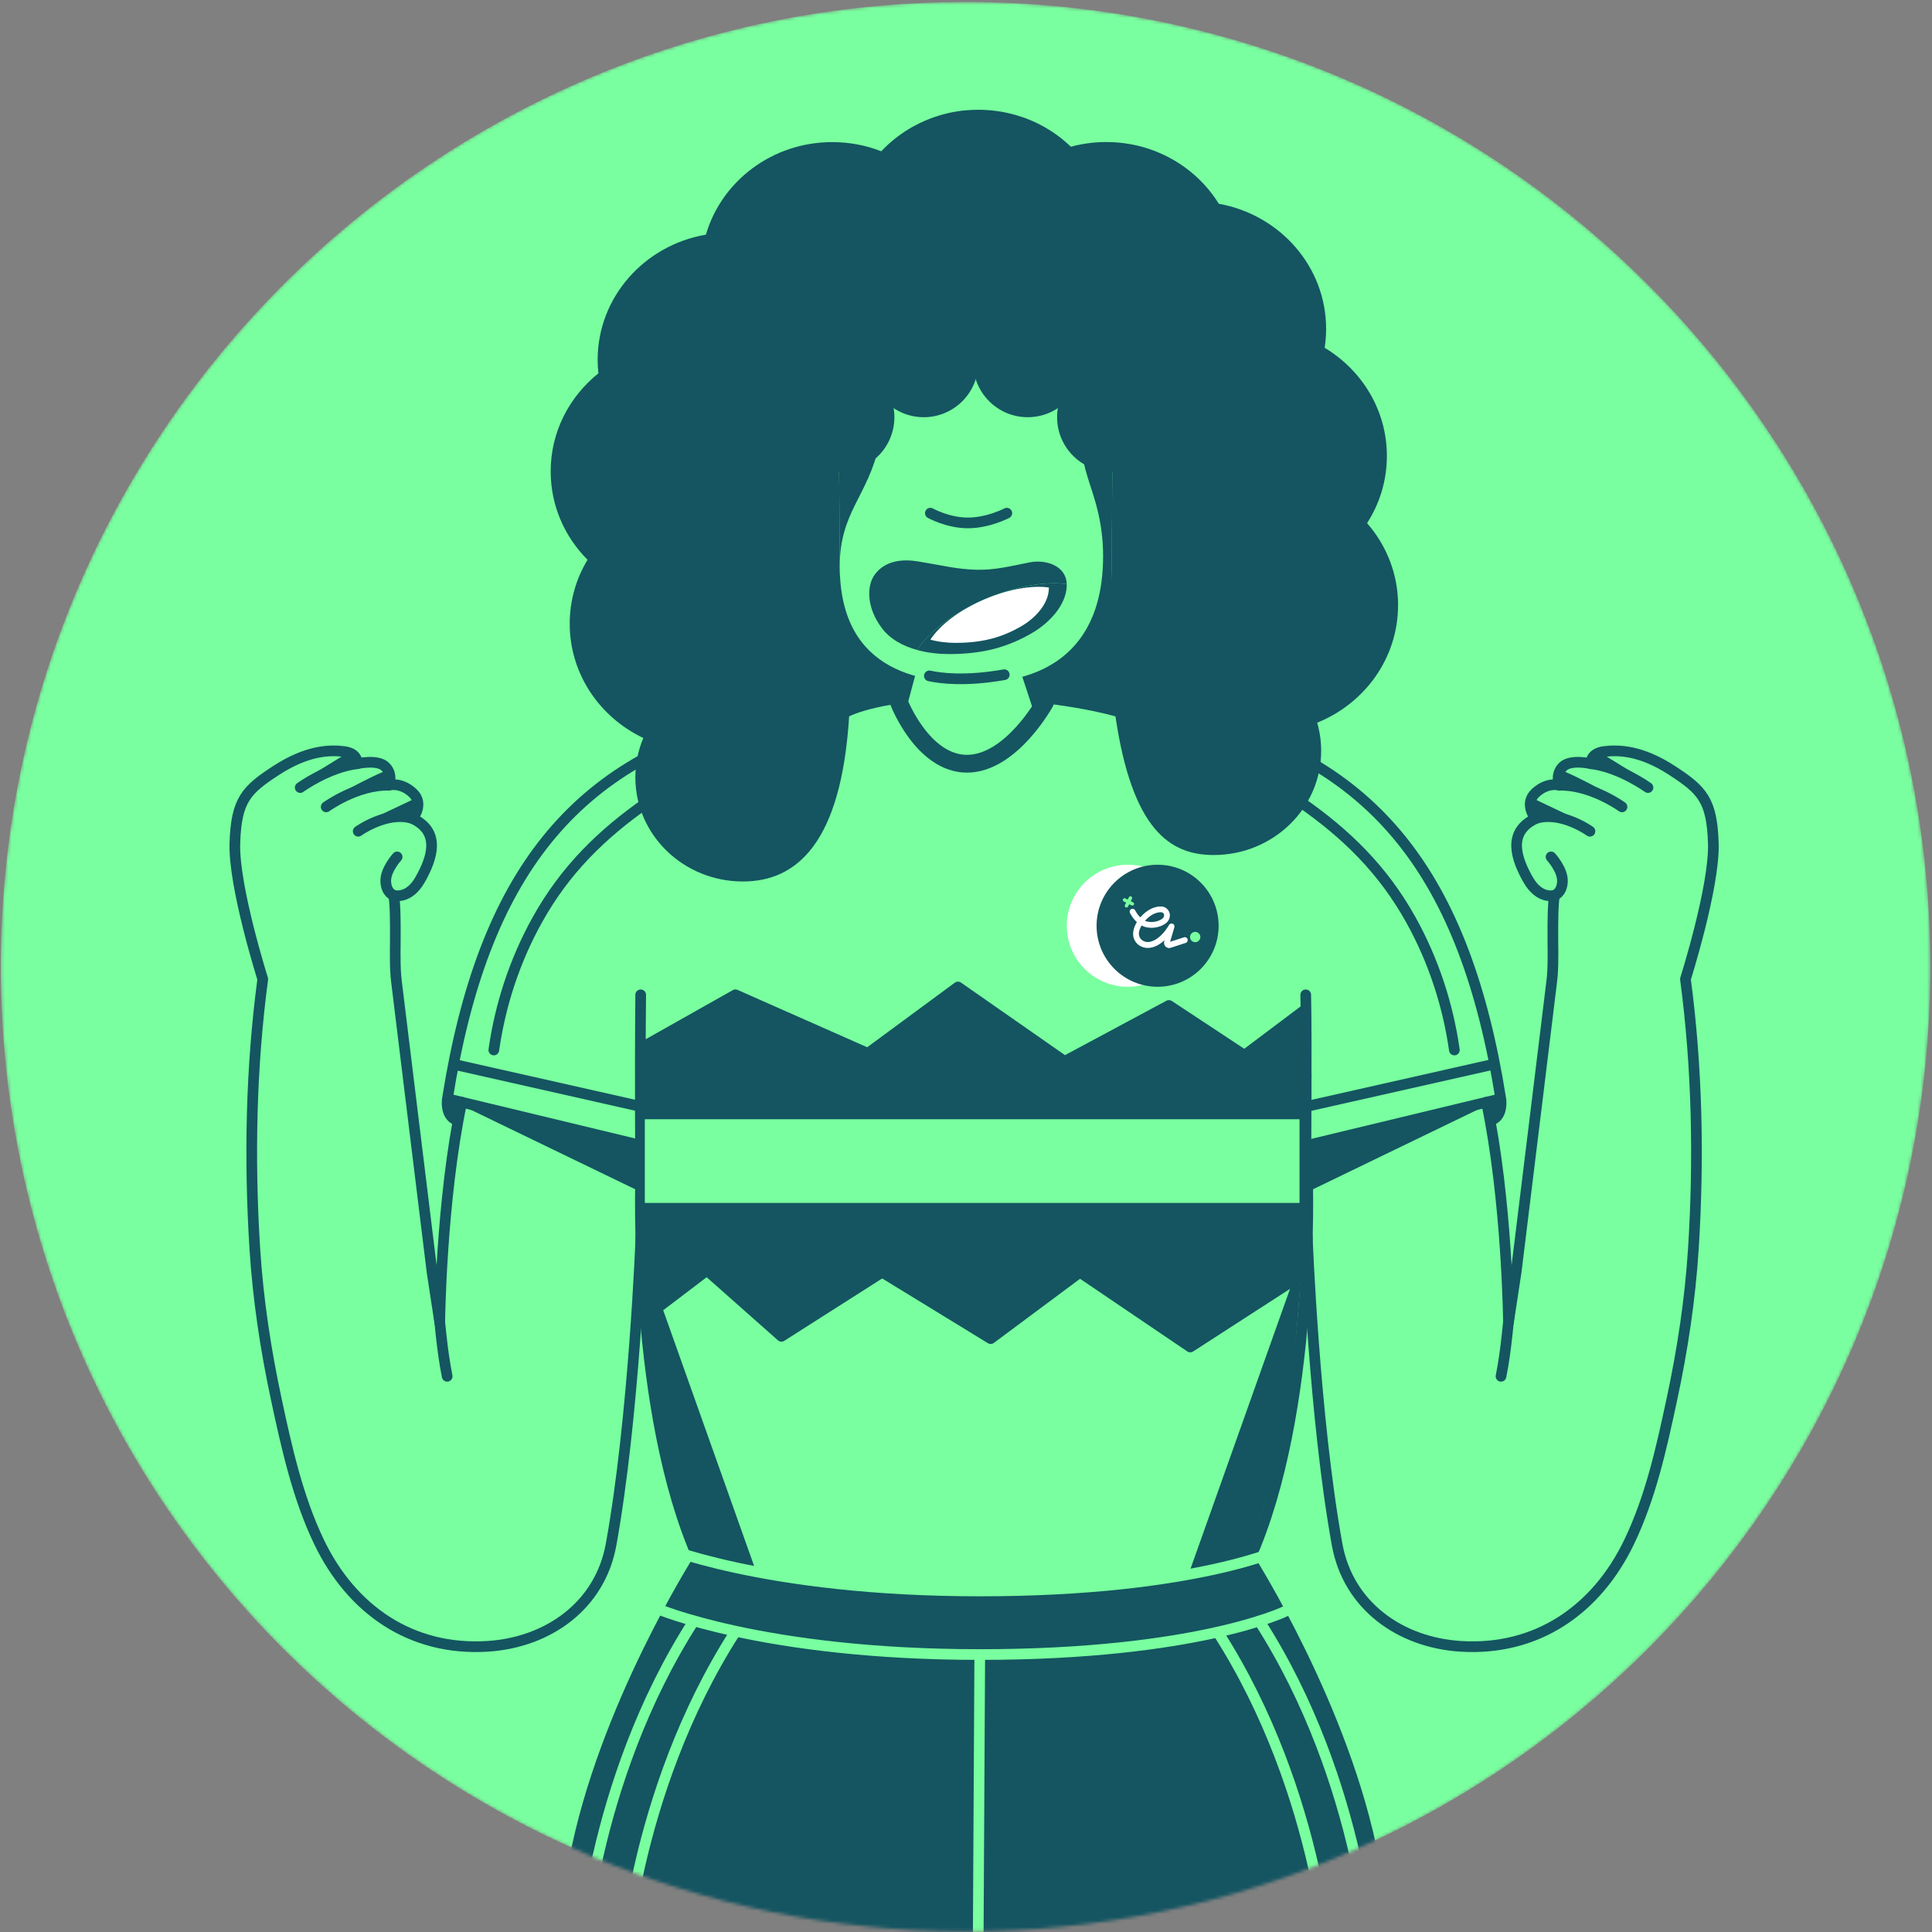 <svg width="588" height="588" viewBox="0 0 588 588" fill="none" xmlns="http://www.w3.org/2000/svg">
<rect x="0" y="0" width="588" height="588" fill="#808080" stroke="none"/>
<g clip-path="url(#clip0_2731_79877)">
<mask id="mask0_2731_79877" style="mask-type:luminance" maskUnits="userSpaceOnUse" x="0" y="0" width="588" height="588">
<path d="M293.871 587.837C456.033 587.837 587.492 456.378 587.492 294.216C587.492 132.053 456.033 0.595 293.871 0.595C131.709 0.595 0.25 132.053 0.25 294.216C0.25 456.378 131.709 587.837 293.871 587.837Z" fill="white"/>
</mask>
<g mask="url(#mask0_2731_79877)">
<path d="M293.871 587.837C456.033 587.837 587.492 456.378 587.492 294.216C587.492 132.053 456.033 0.595 293.871 0.595C131.709 0.595 0.25 132.053 0.25 294.216C0.25 456.378 131.709 587.837 293.871 587.837Z" fill="#79FF9F"/>
<path d="M119.819 272.482C119.819 272.482 117.566 271.832 117.404 268.291C117.241 264.75 120.869 260.798 120.869 260.798" stroke="#145561" stroke-width="3.249" stroke-linecap="round" stroke-linejoin="round"/>
<path d="M109.023 252.991C109.023 252.991 117.881 246.624 125.537 249.125" stroke="#145561" stroke-width="3.249" stroke-linecap="round" stroke-linejoin="round"/>
<path d="M99.277 245.572C99.277 245.572 108.547 238.804 118.368 238.967" stroke="#145561" stroke-width="3.249" stroke-linecap="round" stroke-linejoin="round"/>
<path d="M91.371 239.693C91.371 239.693 99.915 233.488 108.697 232.438" stroke="#145561" stroke-width="3.249" stroke-linecap="round" stroke-linejoin="round"/>
<path d="M140.526 335.451C134.213 365.392 133.834 402.492 133.834 402.492C133.78 402.026 131.549 387.602 131.495 387.137L131.018 383.238L130.282 377.261L129.351 369.648L128.268 360.812L127.087 351.196L125.864 341.223L124.651 331.325L123.503 321.926L122.464 313.458L121.597 306.354L120.948 301.037C120.785 299.673 120.59 298.308 120.482 296.944C120.114 292.136 120.374 287.285 120.319 282.466C120.276 279.152 120.319 275.763 119.843 272.482C119.843 272.482 124.359 273.933 127.9 267.652C131.441 261.372 134.343 253.228 125.561 249.124C125.561 249.124 129.264 244.695 125.593 241.306C121.933 237.917 118.381 238.967 118.381 238.967C118.381 238.967 119.67 235.664 117.255 233.325C114.84 230.986 108.711 232.437 108.711 232.437C108.711 232.437 109.112 229.297 104.759 228.734C100.405 228.171 93.562 228.333 84.216 234.376C74.871 240.418 71.893 243.483 71.482 256.694C71.081 269.905 79.972 297.984 79.972 297.984C76.376 324.969 75.846 352.788 77.546 379.925C78.521 395.399 80.849 410.743 84.097 425.893C87.227 440.511 90.605 455.791 97.124 469.337C107 489.88 125.127 502.527 148.409 501.055C166.731 499.896 182.595 488.764 185.985 470.063C193.013 431.231 195.07 376.297 195.07 376.297" stroke="#145561" stroke-width="3.249" stroke-linecap="round" stroke-linejoin="round"/>
<path d="M230.317 218.133C174.744 231.246 147.011 266.039 136.172 334.401L195.026 348.576L194.994 358.289C194.994 358.289 192.492 429.596 212.558 474.557C212.558 474.557 183.504 520.168 174.798 566.341" stroke="#145561" stroke-width="3.249" stroke-linecap="round" stroke-linejoin="round"/>
<path d="M134.559 334.184C134.559 334.184 133.313 341.352 139.377 342.706L140.872 335.884L134.569 334.184H134.559Z" fill="#145561"/>
<path d="M339.319 115.855C339.319 115.855 339.07 121.54 338.831 131.86C338.593 142.061 338.355 156.799 338.355 175.067C338.355 211.809 311.521 218.577 296.967 218.577C282.414 218.577 255.58 211.809 255.58 175.067C255.58 157.123 255.353 142.591 255.104 132.412C254.865 121.746 254.605 115.855 254.605 115.855L284.59 93.775L311.879 95.66L339.308 115.855H339.319Z" fill="#145561"/>
<path d="M425.506 184.206C425.506 174.688 421.965 165.971 416.063 159.224C419.885 153.29 422.094 146.284 422.094 138.769C422.094 124.865 414.525 112.672 403.155 105.849C403.447 103.965 403.599 102.038 403.599 100.067C403.599 81.106 389.511 65.339 370.94 62.015C363.966 50.753 351.231 43.227 336.688 43.227C332.952 43.227 329.346 43.725 325.914 44.656C325.686 44.429 325.459 44.212 325.221 44.007C324.993 43.801 324.755 43.584 324.517 43.379C323.087 42.122 321.561 40.964 319.958 39.924C319.709 39.762 319.46 39.61 319.2 39.448C317.056 38.116 314.782 36.99 312.389 36.08C312.085 35.961 311.782 35.853 311.468 35.744C311.382 35.712 311.295 35.69 311.197 35.658C310.97 35.571 310.721 35.495 310.494 35.43C309.573 35.127 308.631 34.846 307.678 34.618C307.137 34.488 306.595 34.358 306.043 34.25C305.621 34.163 305.209 34.077 304.776 34.001C304.224 33.914 303.65 33.828 303.087 33.752C301.343 33.524 299.546 33.405 297.727 33.405C296.687 33.405 295.658 33.449 294.651 33.524C294.37 33.546 294.088 33.568 293.807 33.589C293.622 33.611 293.427 33.633 293.243 33.644C292.951 33.676 292.669 33.709 292.377 33.741C292.139 33.773 291.89 33.806 291.641 33.849C291.338 33.893 291.045 33.936 290.753 33.99C290.374 34.055 289.995 34.12 289.627 34.196C289.399 34.239 289.172 34.282 288.955 34.337C288.728 34.391 288.49 34.434 288.273 34.499C287.71 34.629 287.147 34.77 286.605 34.932C286.356 34.997 286.107 35.073 285.858 35.149C285.306 35.311 284.754 35.495 284.201 35.69C283.974 35.766 283.736 35.853 283.508 35.939C283.368 35.993 283.227 36.037 283.075 36.102C282.772 36.221 282.48 36.329 282.176 36.459C280.682 37.065 279.242 37.769 277.845 38.538C277.563 38.7 277.293 38.852 277.011 39.015C276.827 39.123 276.632 39.231 276.459 39.35C273.405 41.213 270.633 43.465 268.207 46.042C263.605 44.234 258.57 43.249 253.296 43.249C234.996 43.249 219.576 55.16 214.843 71.414C196.121 74.619 181.892 90.451 181.892 109.52C181.892 110.906 181.967 112.271 182.119 113.624C173.25 120.728 167.598 131.449 167.598 143.468C167.598 153.907 171.864 163.393 178.816 170.367C175.362 176.085 173.391 182.744 173.391 189.837C173.391 205.106 182.53 218.317 195.796 224.608C194.236 228.312 193.37 232.351 193.37 236.596C193.37 254.095 208.021 268.28 226.084 268.28C242.457 268.28 256.025 256.629 258.429 218.035C258.429 218.035 268.121 212.74 294.922 212.74C321.723 212.74 339.493 218.035 339.493 218.035C344.582 252.503 356.05 260.224 369.38 260.224C387.443 260.224 402.094 246.038 402.094 228.528C402.094 225.561 401.672 222.681 400.881 219.952C415.327 214.126 425.495 200.319 425.495 184.206H425.506ZM296.968 214.429C282.415 214.429 255.581 207.867 255.581 172.273C255.581 154.893 255.354 140.815 255.105 130.95C254.866 120.62 254.607 114.913 254.607 114.913L284.591 93.526L311.88 95.346L339.309 114.913C339.309 114.913 339.06 120.425 338.822 130.42C338.583 140.306 338.345 154.579 338.345 172.273C338.345 207.867 311.512 214.429 296.958 214.429H296.968Z" fill="#145561"/>
<path d="M339.316 115.856C339.316 115.856 339.067 121.541 338.828 131.861C335.06 128.872 331.865 125.223 329.364 121.086C321.297 119.592 314.095 115.683 308.508 110.127C308.053 110.257 307.598 110.376 307.143 110.485C306.732 110.582 306.32 110.669 305.909 110.755C305.032 110.94 304.133 111.102 303.234 111.221C302.79 111.286 302.346 111.34 301.892 111.384C301.534 111.427 301.166 111.449 300.798 111.481C300.603 111.503 300.408 111.513 300.202 111.524C299.932 111.546 299.65 111.557 299.368 111.568C298.838 111.589 298.286 111.6 297.755 111.6C297.224 111.6 296.629 111.6 296.066 111.557C295.968 111.557 295.882 111.557 295.784 111.557C295.643 111.557 295.513 111.557 295.373 111.535C294.864 111.513 294.355 111.47 293.846 111.427C291.084 111.156 288.431 110.615 285.865 109.813C285.594 109.727 285.313 109.64 285.042 109.543C284.685 109.424 284.327 109.304 283.981 109.174C283.71 109.077 283.439 108.969 283.169 108.871C283.06 108.828 282.941 108.785 282.833 108.731C277.007 115.098 269.156 119.581 260.309 121.14C259.161 125.201 257.396 128.991 255.111 132.402C254.873 121.736 254.613 115.845 254.613 115.845L278.534 81.356L323.376 86.25L339.316 115.845V115.856Z" fill="#145561"/>
<path d="M329.549 117.707C329.549 117.707 329.625 126.392 329.387 135.823C329.149 145.147 335.722 152.532 335.722 169.219C335.722 202.788 311.519 207.802 296.966 207.802C282.412 207.802 255.578 205.842 255.578 172.284C255.578 155.889 264.122 150.994 267.468 135.737C269.547 126.218 266.494 118.779 266.494 118.779L287.707 113.56L307.145 110.506L329.549 117.718V117.707Z" fill="#79FF9F"/>
<path d="M255.604 143.577C264.773 143.577 272.205 136.145 272.205 126.976C272.205 117.808 264.773 110.376 255.604 110.376C246.436 110.376 239.004 117.808 239.004 126.976C239.004 136.145 246.436 143.577 255.604 143.577Z" fill="#145561"/>
<path d="M338.331 143.577C347.499 143.577 354.931 136.145 354.931 126.976C354.931 117.808 347.499 110.376 338.331 110.376C329.163 110.376 321.73 117.808 321.73 126.976C321.73 136.145 329.163 143.577 338.331 143.577Z" fill="#145561"/>
<path d="M281.147 126.976C290.316 126.976 297.748 119.544 297.748 110.376C297.748 101.208 290.316 93.775 281.147 93.775C271.979 93.775 264.547 101.208 264.547 110.376C264.547 119.544 271.979 126.976 281.147 126.976Z" fill="#145561"/>
<path d="M312.788 126.976C321.956 126.976 329.388 119.544 329.388 110.376C329.388 101.208 321.956 93.775 312.788 93.775C303.62 93.775 296.188 101.208 296.188 110.376C296.188 119.544 303.62 126.976 312.788 126.976Z" fill="#145561"/>
<path d="M212.558 474.558C212.558 474.558 234.767 484.195 296.545 484.195C358.323 484.195 379.818 474.558 379.818 474.558C379.818 474.558 409.391 524.391 417.979 568.345L398.195 611.021L165.02 605.369L177.018 557.462C177.018 557.462 185.486 512.805 212.547 474.558H212.558Z" fill="#145561"/>
<path d="M132.727 391.847C133.874 401.636 134.362 410.266 136.094 418.875" stroke="#145561" stroke-width="3.249" stroke-linecap="round" stroke-linejoin="round"/>
<path d="M322.633 240.895L310.548 204.175H278.906L269.117 240.895" fill="#79FF9F"/>
<path d="M324.658 177.774C324.474 172.11 318.225 170.204 313.407 171.146C308.003 172.208 302.708 173.572 297.174 173.399C290.872 173.204 287.591 172.197 279.242 170.843C270.893 169.501 267.006 173.117 265.533 176.041C264.06 178.965 263.724 184.888 268.337 191.093C270.926 194.58 274.911 196.67 279.145 197.818C282.686 192.295 290.331 186.393 300.098 182.235C309.281 178.337 318.28 176.864 324.669 177.763L324.658 177.774Z" fill="#145561"/>
<path d="M314.315 192.523C319.188 189.654 324.603 184.196 324.657 178.121C324.657 178.002 324.657 177.894 324.657 177.775C318.268 176.876 309.269 178.349 300.086 182.247C290.319 186.394 282.674 192.296 279.133 197.829C282.425 198.728 285.868 199.064 288.911 199.064C299.404 199.053 306.93 196.877 314.326 192.523H314.315Z" fill="#145561"/>
<path d="M311.026 190.477C314.881 188.214 319.17 183.882 319.213 179.074C319.213 178.977 319.213 178.89 319.213 178.804C314.156 178.089 307.031 179.258 299.754 182.345C292.011 185.637 285.969 190.304 283.164 194.679C285.774 195.393 288.492 195.664 290.907 195.653C299.223 195.642 305.168 193.921 311.026 190.477Z" fill="white"/>
<path d="M283.152 156.182C283.152 156.182 288.426 159.149 294.598 159.149C300.771 159.149 306.423 156.182 306.423 156.182" stroke="#145561" stroke-width="3.249" stroke-linecap="round" stroke-linejoin="round"/>
<path d="M194.994 358.3C194.994 358.3 194.735 329.333 194.994 302.771" stroke="#145561" stroke-width="3.249" stroke-linecap="round" stroke-linejoin="round"/>
<path d="M397.395 358.3C397.395 358.3 397.73 315.202 397.395 302.771" stroke="#145561" stroke-width="3.249" stroke-linecap="round" stroke-linejoin="round"/>
<path d="M273.598 213.736C273.598 213.736 280.831 232.438 294.302 232.438C307.773 232.438 318.039 213.736 318.039 213.736" stroke="#145561" stroke-width="5.414" stroke-linecap="round" stroke-linejoin="round"/>
<path d="M194.992 322.057H397.392L397.305 386.618H195.079L194.992 322.057Z" fill="#145561"/>
<path d="M394.741 382.448L392.272 376.937H200.506L196.25 384.647L198.437 399.32L215.157 386.617L237.832 406.705L268.478 387.18L301.516 407.409L328.664 387.202L362.254 409.953L395.509 388.458L394.741 382.448Z" fill="#145561" stroke="#145561" stroke-width="3.249" stroke-linecap="round" stroke-linejoin="round"/>
<path d="M397.224 307.286L378.75 321.179L355.76 306.008L324.021 323.031L291.557 300.388L264.139 320.594L223.823 302.759L195.723 318.602V328.683H352.848L397.538 327.687L397.224 307.286Z" fill="#145561" stroke="#145561" stroke-width="3.249" stroke-linecap="round" stroke-linejoin="round"/>
<path d="M150.293 319.566C152.242 305.825 156.671 292.278 163.515 279.976C171.983 264.74 183.115 253.858 197.073 244.123C205.898 237.961 215.709 237.506 225.217 232.449" stroke="#145561" stroke-width="3.249" stroke-linecap="round" stroke-linejoin="round"/>
<path d="M395.509 340.639H196.25V366.108H395.509V340.639Z" fill="#79FF9F"/>
<path d="M195.723 381.549L230.31 478.845L215.052 481.39C215.052 481.39 202.404 445.72 200.249 431.469C198.094 417.219 195.723 381.549 195.723 381.549Z" fill="#145561"/>
<path d="M396.419 381.549L361.832 478.845L377.09 481.39C377.09 481.39 389.738 445.72 391.893 431.469C394.048 417.219 396.419 381.549 396.419 381.549Z" fill="#145561"/>
<path d="M108.301 251.561L126.818 242.779L125.832 248.54C125.832 248.54 120.884 247.078 118.101 248.822C115.318 250.565 108.301 251.551 108.301 251.551V251.561Z" fill="#145561"/>
<path d="M98.78 244.068C98.78 244.068 113.93 235.567 118.153 234.354L117.547 238.773L100.892 244.068H98.769H98.78Z" fill="#145561"/>
<path d="M90.117 238.762L105.667 229.222L108.602 231.182C108.602 231.182 105.873 232.947 105.635 232.806C105.397 232.665 93.084 237.917 92.954 238.22C92.824 238.524 90.128 238.762 90.128 238.762H90.117Z" fill="#145561"/>
<path d="M343.239 300.323C353.496 300.323 361.81 292.009 361.81 281.752C361.81 271.495 353.496 263.181 343.239 263.181C332.983 263.181 324.668 271.495 324.668 281.752C324.668 292.009 332.983 300.323 343.239 300.323Z" fill="white"/>
<path d="M282.848 205.702C285.999 206.406 293.666 207.467 305.642 205.345" stroke="#145561" stroke-width="3.249" stroke-linecap="round" stroke-linejoin="round"/>
<path d="M352.313 300.323C362.57 300.323 370.885 292.009 370.885 281.752C370.885 271.495 362.57 263.181 352.313 263.181C342.057 263.181 333.742 271.495 333.742 281.752C333.742 292.009 342.057 300.323 352.313 300.323Z" fill="#145561"/>
<path d="M297.582 615.396L298.188 503.557" stroke="#79FF9F" stroke-width="3.249" stroke-linecap="round" stroke-linejoin="round"/>
<path d="M189.406 602.315C189.406 602.315 191.951 546.265 223.755 496.724" stroke="#79FF9F" stroke-width="3.249" stroke-linecap="round" stroke-linejoin="round"/>
<path d="M176.781 598.957C176.781 598.957 179.326 542.908 211.13 493.366" stroke="#79FF9F" stroke-width="3.249" stroke-linecap="round" stroke-linejoin="round"/>
<path d="M404.974 602.315C404.974 602.315 402.429 546.265 370.625 496.724" stroke="#79FF9F" stroke-width="3.249" stroke-linecap="round" stroke-linejoin="round"/>
<path d="M417.603 598.957C417.603 598.957 415.058 542.908 383.254 493.366" stroke="#79FF9F" stroke-width="3.249" stroke-linecap="round" stroke-linejoin="round"/>
<path d="M141.238 336.763L194.754 362.643L195.035 348.577L141.238 336.763Z" fill="#145561"/>
<path d="M473.109 272.482C473.109 272.482 475.361 271.832 475.524 268.291C475.686 264.75 472.059 260.798 472.059 260.798" stroke="#145561" stroke-width="3.249" stroke-linecap="round" stroke-linejoin="round"/>
<path d="M483.904 252.991C483.904 252.991 475.047 246.624 467.391 249.125" stroke="#145561" stroke-width="3.249" stroke-linecap="round" stroke-linejoin="round"/>
<path d="M493.654 245.572C493.654 245.572 484.384 238.804 474.562 238.967" stroke="#145561" stroke-width="3.249" stroke-linecap="round" stroke-linejoin="round"/>
<path d="M501.556 239.693C501.556 239.693 493.013 233.488 484.23 232.438" stroke="#145561" stroke-width="3.249" stroke-linecap="round" stroke-linejoin="round"/>
<path d="M452.404 335.451C458.717 365.392 459.096 402.492 459.096 402.492C459.15 402.026 461.381 387.602 461.435 387.137L461.911 383.238L462.648 377.261L463.579 369.648L464.662 360.812L465.842 351.196C466.254 347.872 466.654 344.547 467.066 341.223L468.279 331.325L469.426 321.926L470.466 313.458L471.332 306.354L471.982 301.037C472.144 299.673 472.339 298.308 472.448 296.944C472.816 292.136 472.556 287.285 472.61 282.466C472.653 279.152 472.61 275.763 473.087 272.482C473.087 272.482 468.571 273.933 465.03 267.652C461.489 261.372 458.587 253.228 467.369 249.124C467.369 249.124 463.666 244.695 467.337 241.306C470.997 237.917 474.548 238.967 474.548 238.967C474.548 238.967 473.26 235.664 475.675 233.325C478.089 230.986 484.218 232.437 484.218 232.437C484.218 232.437 483.818 229.297 488.171 228.734C492.524 228.171 499.368 228.333 508.713 234.376C518.058 240.418 521.036 243.483 521.448 256.694C521.848 269.905 512.958 297.984 512.958 297.984C516.553 324.969 517.084 352.788 515.384 379.925C514.409 395.399 512.081 410.743 508.832 425.893C505.584 441.042 502.324 455.791 495.805 469.337C485.929 489.88 467.802 502.527 444.52 501.055C426.198 499.896 410.334 488.764 406.945 470.063C399.917 431.231 397.859 376.297 397.859 376.297" stroke="#145561" stroke-width="3.249" stroke-linecap="round" stroke-linejoin="round"/>
<path d="M362.609 218.133C418.182 231.246 445.915 266.039 456.754 334.401L397.9 348.576L397.933 358.289C397.933 358.289 400.434 429.596 380.369 474.557C380.369 474.557 409.422 520.168 418.128 566.341" stroke="#145561" stroke-width="3.249" stroke-linecap="round" stroke-linejoin="round"/>
<path d="M458.372 334.184C458.372 334.184 459.617 341.352 453.553 342.706L452.059 335.884L458.361 334.184H458.372Z" fill="#145561"/>
<path d="M460.2 391.847C459.052 401.636 458.565 410.266 456.832 418.875" stroke="#145561" stroke-width="3.249" stroke-linecap="round" stroke-linejoin="round"/>
<path d="M442.635 319.566C440.686 305.825 436.257 292.278 429.413 279.976C420.945 264.74 409.813 253.858 395.855 244.123C387.029 237.961 377.219 237.506 367.711 232.449" stroke="#145561" stroke-width="3.249" stroke-linecap="round" stroke-linejoin="round"/>
<path d="M484.63 251.561L466.113 242.779L467.099 248.54C467.099 248.54 472.047 247.078 474.83 248.822C477.613 250.565 484.63 251.551 484.63 251.551V251.561Z" fill="#145561"/>
<path d="M494.15 244.068C494.15 244.068 479.001 235.567 474.777 234.354L475.384 238.773L492.038 244.068H494.161H494.15Z" fill="#145561"/>
<path d="M502.813 238.762L487.263 229.222L484.328 231.182C484.328 231.182 487.057 232.947 487.295 232.806C487.533 232.665 499.846 237.917 499.976 238.22C500.106 238.524 502.802 238.762 502.802 238.762H502.813Z" fill="#145561"/>
<path d="M451.689 336.763L398.184 362.643L397.902 348.577L451.689 336.763Z" fill="#145561"/>
<path d="M199.75 489.49C199.75 489.49 232.16 503.557 298.205 503.557C364.249 503.557 391.159 490.411 391.159 490.411" stroke="#79FF9F" stroke-width="3.249" stroke-linecap="round" stroke-linejoin="round"/>
<path d="M199.75 470.14C199.75 470.14 232.16 484.206 298.205 484.206C364.249 484.206 391.159 471.06 391.159 471.06" stroke="#79FF9F" stroke-width="3.249" stroke-linecap="round" stroke-linejoin="round"/>
</g>
<path d="M138.445 323.996L195.015 336.763" stroke="#145561" stroke-width="3.249" stroke-linecap="round" stroke-linejoin="round"/>
<path d="M454.166 323.996L397.586 336.763" stroke="#145561" stroke-width="3.249" stroke-linecap="round" stroke-linejoin="round"/>
<path d="M361.443 285.835C361.291 285.369 360.793 285.12 360.328 285.272C359.007 285.705 357.014 286.355 356.115 286.636L357.415 282.207C357.415 282.207 357.415 282.175 357.415 282.164C357.415 282.142 357.415 282.121 357.426 282.099C357.426 282.099 357.426 282.078 357.426 282.067V282.045C357.426 282.045 357.426 282.045 357.426 282.023C357.426 282.013 357.426 281.991 357.426 281.98C357.426 281.969 357.426 281.948 357.426 281.937C357.426 281.915 357.426 281.904 357.426 281.883C357.426 281.883 357.426 281.85 357.426 281.828C357.426 281.818 357.426 281.796 357.426 281.785C357.426 281.785 357.426 281.774 357.426 281.763C357.426 281.731 357.404 281.688 357.393 281.655C357.393 281.644 357.393 281.623 357.371 281.612C357.371 281.601 357.371 281.59 357.361 281.579C357.361 281.579 357.361 281.569 357.361 281.558C357.361 281.547 357.35 281.536 357.339 281.514C357.339 281.493 357.317 281.482 357.306 281.46C357.306 281.449 357.285 281.428 357.274 281.417C357.274 281.406 357.252 281.395 357.241 281.374C357.241 281.374 357.241 281.374 357.231 281.363C357.231 281.363 357.209 281.341 357.198 281.33C357.198 281.33 357.187 281.319 357.176 281.309C357.155 281.287 357.133 281.265 357.111 281.255C357.079 281.233 357.047 281.211 357.014 281.19C356.96 281.157 356.906 281.135 356.852 281.114C356.83 281.114 356.819 281.103 356.797 281.092C356.776 281.092 356.754 281.092 356.743 281.081C356.722 281.081 356.7 281.081 356.689 281.081C356.668 281.081 356.657 281.081 356.635 281.081C356.559 281.081 356.483 281.081 356.408 281.092C356.386 281.092 356.375 281.092 356.353 281.103C356.321 281.103 356.278 281.125 356.245 281.135C356.234 281.135 356.213 281.146 356.202 281.157C356.18 281.157 356.169 281.179 356.148 281.179C356.137 281.179 356.126 281.19 356.104 281.2C356.104 281.2 356.094 281.2 356.083 281.2C356.083 281.2 356.061 281.211 356.05 281.222C356.05 281.222 356.039 281.222 356.029 281.233C356.029 281.233 356.007 281.244 355.996 281.255C355.964 281.276 355.931 281.309 355.91 281.341C355.899 281.352 355.888 281.363 355.877 281.384C355.866 281.395 355.855 281.417 355.845 281.428C355.834 281.439 355.823 281.46 355.812 281.482C353.321 285.629 350.928 286.517 349.726 286.68C348.47 286.842 347.247 286.192 346.803 285.12C346.326 283.962 346.889 282.597 347.441 281.655C347.485 281.677 347.528 281.709 347.561 281.731C348.319 282.175 349.347 282.316 350.084 282.359C351.903 282.456 353.787 281.872 354.989 280.854C355.682 280.269 356.072 279.392 356.05 278.504C356.029 277.67 355.628 276.912 354.935 276.392C353.321 275.169 350.517 276.501 350.398 276.555C349.163 277.15 348.015 278.06 347.041 279.197C346.51 278.688 345.98 278.017 345.471 277.053C345.243 276.62 344.713 276.457 344.279 276.685C343.846 276.912 343.684 277.443 343.911 277.876C344.583 279.143 345.297 279.998 346.001 280.637C345.687 281.146 345.384 281.753 345.167 282.413C344.756 283.658 344.756 284.806 345.167 285.824C345.839 287.47 347.496 288.51 349.315 288.51C349.521 288.51 349.737 288.499 349.943 288.466C351.459 288.272 352.942 287.503 354.35 286.192C354.372 286.171 354.404 286.138 354.437 286.117L354.328 286.485C354.188 286.972 354.285 287.492 354.588 287.903C354.892 288.315 355.357 288.542 355.866 288.542C356.05 288.542 356.083 288.542 360.869 286.972C361.335 286.82 361.584 286.322 361.432 285.857L361.443 285.835ZM351.177 278.136C351.979 277.746 353.408 277.432 353.885 277.789C354.155 277.995 354.296 278.244 354.296 278.547C354.296 278.894 354.134 279.273 353.852 279.511C352.997 280.237 351.524 280.67 350.17 280.605C349.456 280.572 348.827 280.432 348.47 280.237C349.261 279.338 350.203 278.601 351.167 278.136H351.177Z" fill="white"/>
<path d="M356.242 281.124C356.242 281.124 356.307 281.103 356.35 281.092C356.318 281.092 356.275 281.113 356.242 281.124Z" fill="#145561"/>
<path d="M356.58 281.07C356.525 281.07 356.471 281.07 356.406 281.081C356.46 281.081 356.515 281.07 356.58 281.07Z" fill="#145561"/>
<path d="M356.816 281.103C356.816 281.103 356.848 281.103 356.859 281.113C356.837 281.113 356.826 281.103 356.805 281.092C356.805 281.092 356.805 281.092 356.816 281.092V281.103Z" fill="#145561"/>
<path d="M357.121 281.255C357.121 281.255 357.088 281.234 357.066 281.212C357.088 281.223 357.099 281.234 357.121 281.255Z" fill="#145561"/>
<path d="M356.863 281.113C356.863 281.113 356.917 281.135 356.95 281.146C356.917 281.135 356.896 281.124 356.863 281.113Z" fill="#145561"/>
<path d="M357.075 281.222C357.075 281.222 357.054 281.211 357.043 281.2C357.054 281.2 357.065 281.211 357.075 281.222Z" fill="#145561"/>
<path d="M357.021 281.19C357.021 281.19 356.967 281.157 356.945 281.146C356.967 281.157 356.999 281.168 357.021 281.19Z" fill="#145561"/>
<path d="M363.758 286.756C364.625 286.756 365.328 286.053 365.328 285.185C365.328 284.318 364.625 283.615 363.758 283.615C362.891 283.615 362.188 284.318 362.188 285.185C362.188 286.053 362.891 286.756 363.758 286.756Z" fill="#79FF9F"/>
<path d="M345.101 275.32C345.004 275.504 344.82 275.613 344.636 275.613C344.56 275.613 344.473 275.591 344.398 275.559L343.672 275.19L343.304 275.916C343.206 276.1 343.022 276.208 342.838 276.208C342.762 276.208 342.676 276.187 342.6 276.154C342.34 276.024 342.243 275.71 342.373 275.45L342.741 274.725L342.015 274.357C341.755 274.227 341.658 273.913 341.788 273.653C341.918 273.393 342.232 273.295 342.492 273.425L343.217 273.793L343.585 273.068C343.715 272.808 344.029 272.711 344.289 272.841C344.549 272.97 344.647 273.284 344.517 273.544L344.148 274.27L344.874 274.638C345.134 274.768 345.231 275.082 345.101 275.342V275.32Z" fill="#79FF9F"/>
</g>
<defs>
<clipPath id="clip0_2731_79877">
<rect width="588" height="588" fill="white"/>
</clipPath>
</defs>
</svg>
